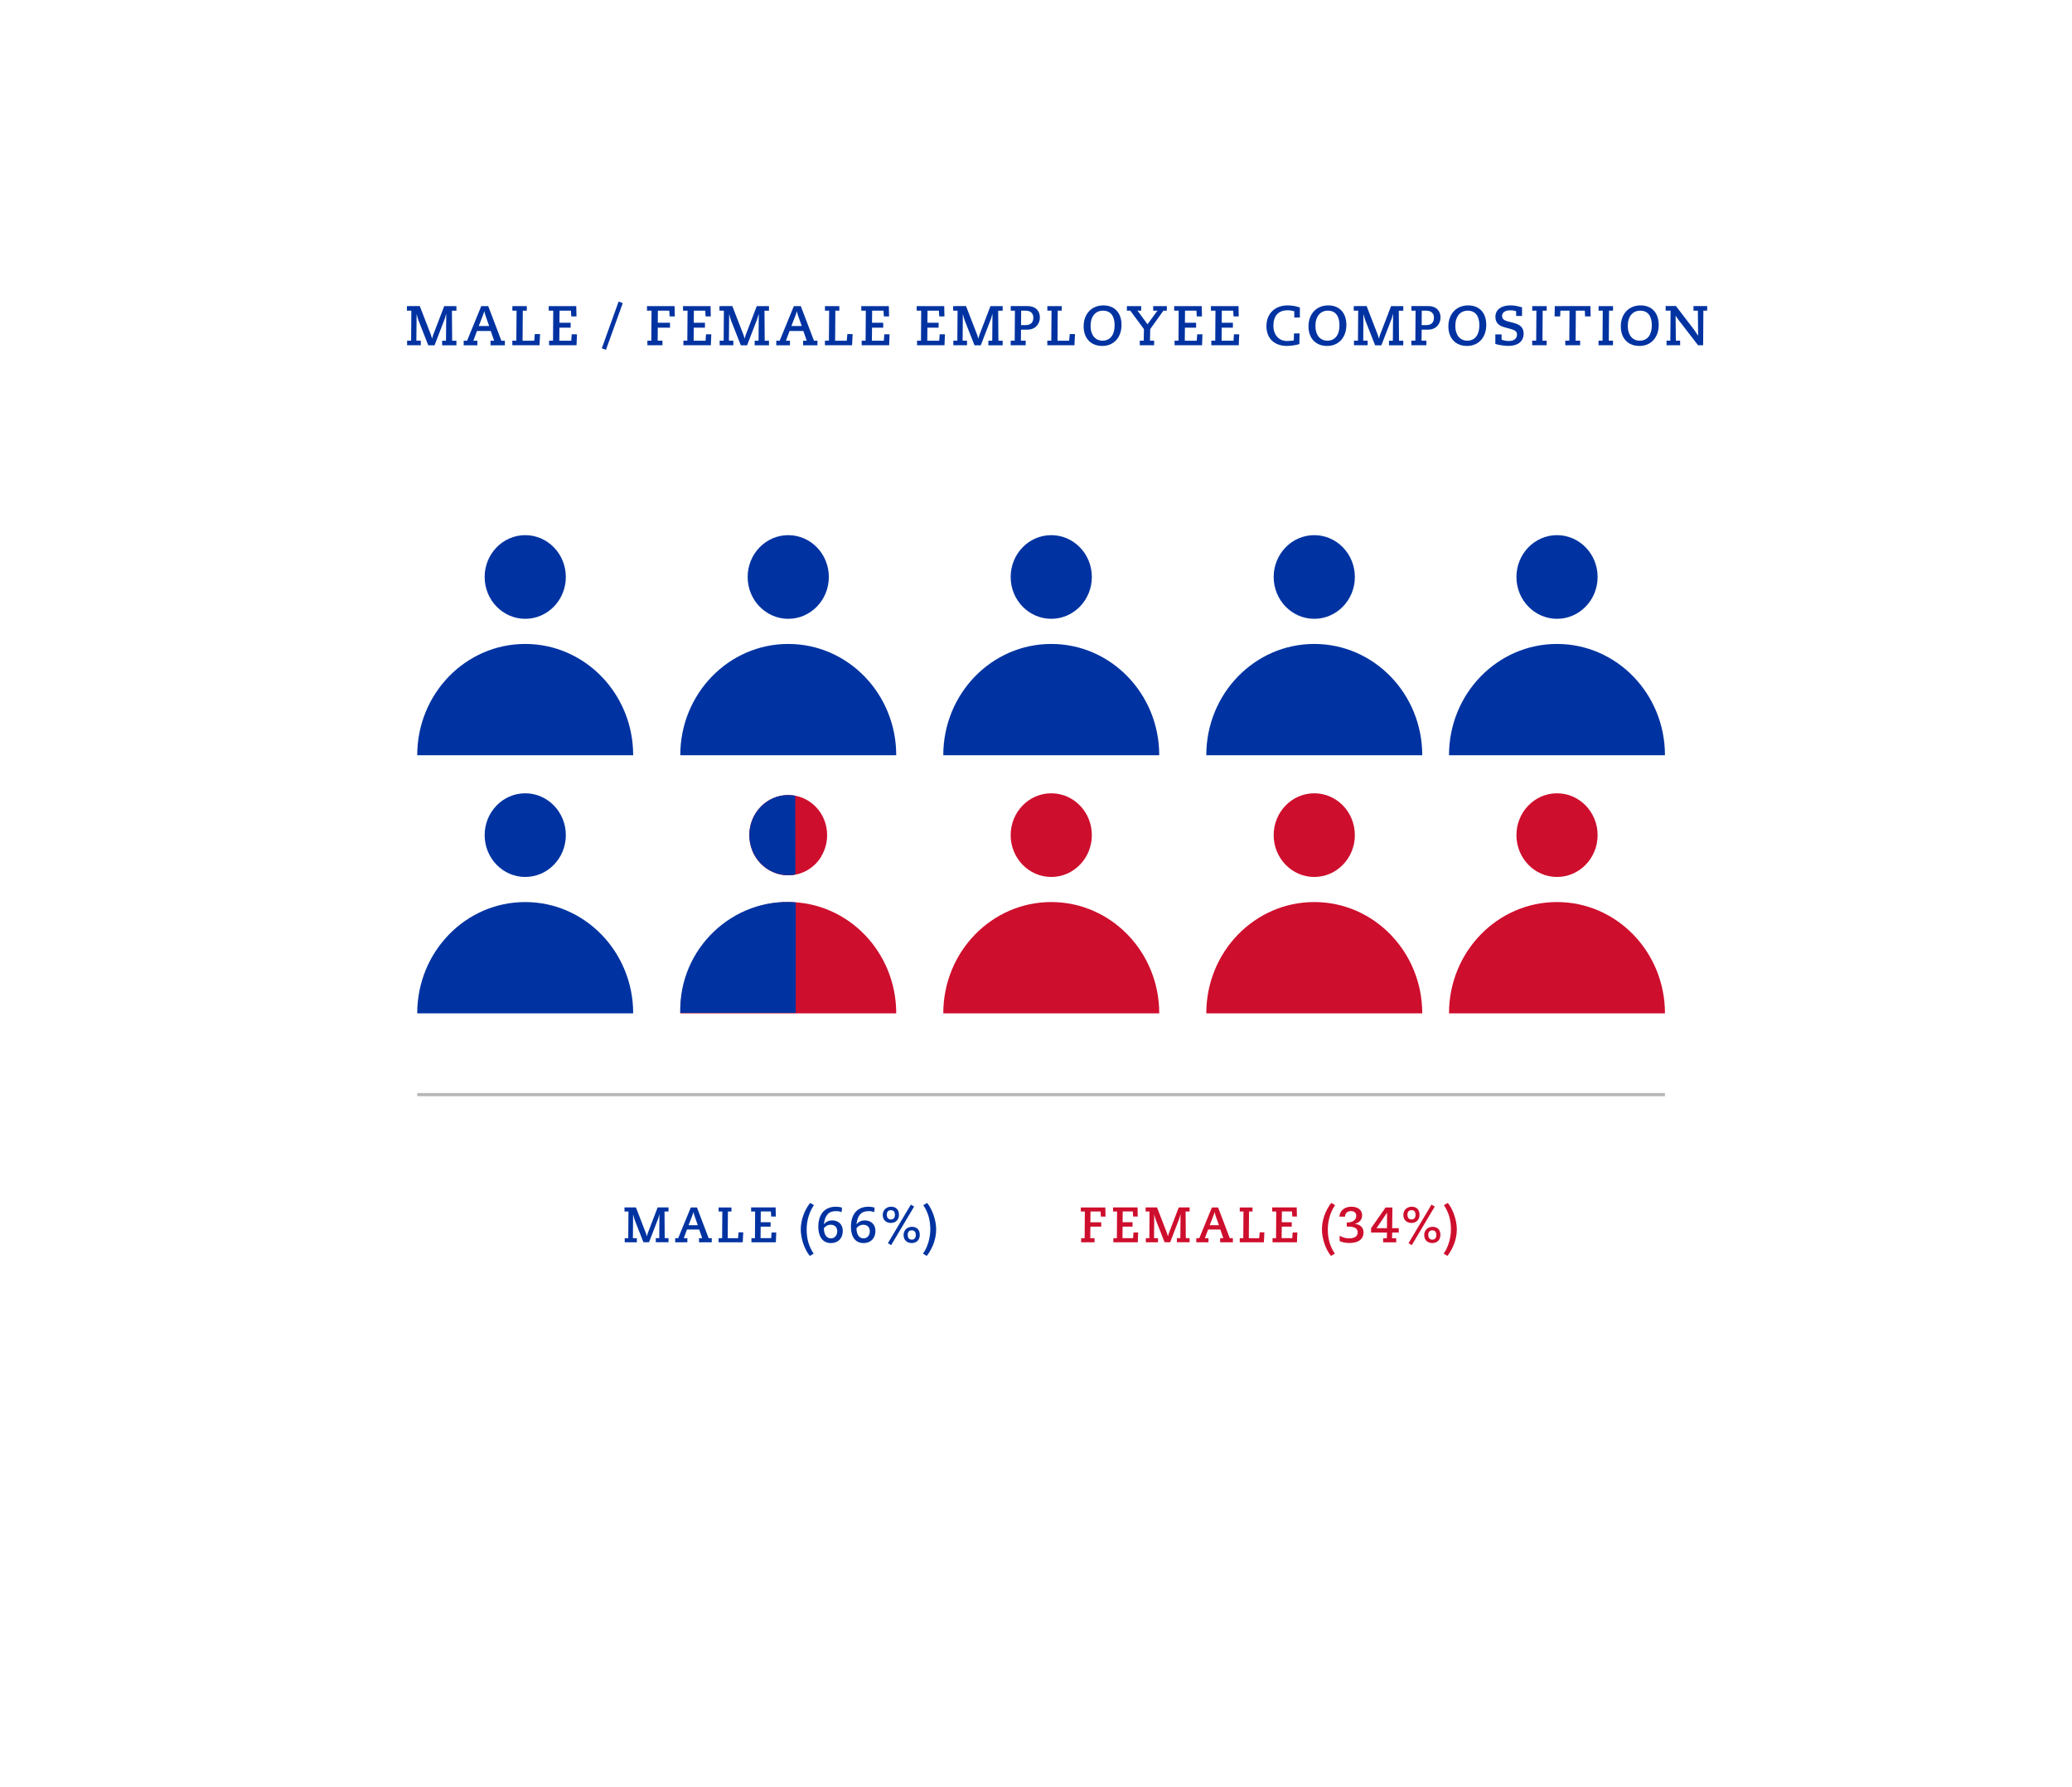<?xml version="1.0" encoding="utf-8"?>
<!-- Generator: Adobe Illustrator 24.0.2, SVG Export Plug-In . SVG Version: 6.00 Build 0)  -->
<svg version="1.1" id="Layer_1" xmlns="http://www.w3.org/2000/svg" xmlns:xlink="http://www.w3.org/1999/xlink" x="0px" y="0px"
	 viewBox="0 0 535 461.39" style="enable-background:new 0 0 535 461.39;" xml:space="preserve">
<style type="text/css">
	.st0{fill:#0033A1;}
	.st1{fill:#CE0E2D;}
	.st2{clip-path:url(#SVGID_2_);fill:#CE0E2D;}
	.st3{clip-path:url(#SVGID_2_);fill:#0033A1;}
	.st4{opacity:0.5;}
	.st5{clip-path:url(#SVGID_4_);fill:none;stroke:#6D6E71;stroke-width:0.803;stroke-miterlimit:10;}
	.st6{fill:none;stroke:#D1D3D4;stroke-width:0.874;}
	.st7{fill:#939598;}
	.st8{fill:none;stroke:#D1D3D4;stroke-width:0.816;stroke-miterlimit:10;}
	.st9{fill:none;stroke:#0033A1;stroke-width:4.897;stroke-miterlimit:10;}
	.st10{fill:#BCBEC0;}
	.st11{fill:none;stroke:#BCBEC0;stroke-width:4.897;stroke-miterlimit:10;}
	.st12{fill:#6D6E71;}
	.st13{fill:none;stroke:#6D6E71;stroke-width:4.897;stroke-miterlimit:10;}
	.st14{fill:#A7A9AC;}
	.st15{clip-path:url(#SVGID_6_);fill:none;stroke:#6D6E71;stroke-width:0.803;stroke-miterlimit:10;}
	.st16{clip-path:url(#SVGID_8_);fill:none;stroke:#6D6E71;stroke-width:0.803;stroke-miterlimit:10;}
	.st17{clip-path:url(#SVGID_10_);fill:none;stroke:#6D6E71;stroke-width:0.803;stroke-miterlimit:10;}
</style>
<g>
	<g>
		<path class="st0" d="M146.1,148.97c0,5.96-4.69,10.8-10.48,10.8c-5.79,0-10.48-4.84-10.48-10.8c0-5.96,4.69-10.8,10.48-10.8
			C141.4,138.17,146.1,143.01,146.1,148.97"/>
		<path class="st0" d="M163.49,194.99c0-15.87-12.48-28.73-27.88-28.73c-15.4,0-27.88,12.86-27.88,28.73H163.49z"/>
		<path class="st0" d="M214.01,148.97c0,5.96-4.69,10.8-10.48,10.8c-5.79,0-10.48-4.84-10.48-10.8c0-5.96,4.69-10.8,10.48-10.8
			C209.32,138.17,214.01,143.01,214.01,148.97"/>
		<path class="st0" d="M231.41,194.99c0-15.87-12.48-28.73-27.88-28.73s-27.88,12.86-27.88,28.73H231.41z"/>
		<path class="st0" d="M281.92,148.97c0,5.96-4.69,10.8-10.48,10.8c-5.79,0-10.48-4.84-10.48-10.8c0-5.96,4.69-10.8,10.48-10.8
			C277.23,138.17,281.92,143.01,281.92,148.97"/>
		<path class="st0" d="M299.32,194.99c0-15.87-12.48-28.73-27.88-28.73c-15.4,0-27.88,12.86-27.88,28.73H299.32z"/>
		<path class="st0" d="M349.83,148.97c0,5.96-4.69,10.8-10.48,10.8c-5.79,0-10.48-4.84-10.48-10.8c0-5.96,4.69-10.8,10.48-10.8
			C345.14,138.17,349.83,143.01,349.83,148.97"/>
		<path class="st0" d="M367.23,194.99c0-15.87-12.48-28.73-27.88-28.73s-27.88,12.86-27.88,28.73H367.23z"/>
		<path class="st0" d="M146.1,215.62c0,5.96-4.69,10.8-10.48,10.8c-5.79,0-10.48-4.84-10.48-10.8c0-5.96,4.69-10.8,10.48-10.8
			C141.4,204.82,146.1,209.65,146.1,215.62"/>
		<path class="st0" d="M163.49,261.63c0-15.87-12.48-28.73-27.88-28.73c-15.4,0-27.88,12.86-27.88,28.73H163.49z"/>
		<path class="st1" d="M231.41,261.63c0-15.87-12.48-28.73-27.88-28.73s-27.88,12.86-27.88,28.73H231.41z"/>
		<path class="st1" d="M281.92,215.62c0,5.96-4.69,10.8-10.48,10.8c-5.79,0-10.48-4.84-10.48-10.8c0-5.96,4.69-10.8,10.48-10.8
			C277.23,204.82,281.92,209.65,281.92,215.62"/>
		<path class="st1" d="M299.32,261.63c0-15.87-12.48-28.73-27.88-28.73c-15.4,0-27.88,12.86-27.88,28.73H299.32z"/>
		<path class="st1" d="M349.83,215.62c0,5.96-4.69,10.8-10.48,10.8c-5.79,0-10.48-4.84-10.48-10.8c0-5.96,4.69-10.8,10.48-10.8
			C345.14,204.82,349.83,209.65,349.83,215.62"/>
		<path class="st1" d="M367.23,261.63c0-15.87-12.48-28.73-27.88-28.73s-27.88,12.86-27.88,28.73H367.23z"/>
		<path class="st0" d="M412.51,148.97c0,5.96-4.69,10.8-10.48,10.8c-5.79,0-10.48-4.84-10.48-10.8c0-5.96,4.69-10.8,10.48-10.8
			C407.81,138.17,412.51,143.01,412.51,148.97"/>
		<path class="st0" d="M429.9,194.99c0-15.87-12.48-28.73-27.88-28.73c-15.4,0-27.88,12.86-27.88,28.73H429.9z"/>
		<path class="st1" d="M412.51,215.62c0,5.96-4.69,10.8-10.48,10.8c-5.79,0-10.48-4.84-10.48-10.8c0-5.96,4.69-10.8,10.48-10.8
			C407.81,204.82,412.51,209.65,412.51,215.62"/>
		<path class="st1" d="M429.9,261.63c0-15.87-12.48-28.73-27.88-28.73c-15.4,0-27.88,12.86-27.88,28.73H429.9z"/>
		<path class="st0" d="M205.46,232.97c-16.12-1.32-30.24,11.9-29.81,28.55h29.81V232.97z"/>
		<path class="st1" d="M213.57,215.62c0,5.72-4.5,10.35-10.05,10.35s-10.05-4.63-10.05-10.35c0-5.72,4.5-10.35,10.05-10.35
			S213.57,209.9,213.57,215.62"/>
	</g>
	<g>
		<defs>
			<path id="SVGID_1_" d="M193.48,215.62c0,5.72,4.5,10.35,10.05,10.35s10.05-4.63,10.05-10.35c0-5.72-4.5-10.35-10.05-10.35
				S193.48,209.9,193.48,215.62"/>
		</defs>
		<clipPath id="SVGID_2_">
			<use xlink:href="#SVGID_1_"  style="overflow:visible;"/>
		</clipPath>
		<path class="st2" d="M212.33,218.76c0,4.99-4.05,9.01-9.04,9.04c-4.84,0.03-9.01-4.04-9.04-9.04c-0.02-4.99,4.05-9.04,9.04-9.04
			C208.28,209.72,212.33,213.77,212.33,218.76"/>
		<path class="st3" d="M205.37,227.13l-0.03-22.22c0,0-12.4-1.4-13.25,11.22C191.53,224.29,199.03,228.67,205.37,227.13"/>
	</g>
	<path class="st0" d="M430.08,79.03v1.18h1.27l-0.06,7.75h-0.98v1.18h3.51v-1.18h-1.11l-0.06-6.42l0.03-0.03
		c0.19,0.35,0.51,0.82,0.74,1.11l5.03,6.52h1.31l0.06-8.94h0.98v-1.18h-3.53v1.18h1.13l0.06,6.49c-0.09-0.16-0.93-1.42-1.04-1.56
		l-4.69-6.12H430.08z M420.3,84.19c0-2.57,1.33-3.98,3.2-3.98c1.97,0,3.01,1.37,3.01,3.79c0,2.42-1.11,3.96-3.12,3.96
		C421.48,87.96,420.3,86.45,420.3,84.19 M423.61,78.85c-3.05,0-5.11,2.2-5.11,5.41c0,3.08,1.86,5.06,4.81,5.06
		c3.07,0,4.98-2.31,4.98-5.41C428.29,80.73,426.46,78.85,423.61,78.85 M412.76,79.03v1.18h1.08l-0.06,7.75h-1.03v1.18h3.73v-1.18
		h-1.08l0.06-7.75h1.03v-1.18H412.76z M401.46,79.03l-0.06,2.66h1.44l0.06-1.48h2.36l-0.06,7.75h-1.04v1.18H408v-1.18h-1.17
		l0.06-7.75h2.32l0.06,1.48h1.44l-0.06-2.66H401.46z M395.63,79.03v1.18h1.08l-0.06,7.75h-1.03v1.18h3.73v-1.18h-1.08l0.06-7.75
		h1.03v-1.18H395.63z M389.95,78.85c-2.3,0-3.83,1.1-3.83,2.96c0,1.35,0.72,2.23,2.23,2.65l1.77,0.49c1.04,0.29,1.58,0.61,1.58,1.43
		c0,1.1-0.85,1.66-2.14,1.66c-0.81,0-1.53-0.2-1.84-0.36v-1.34h-1.62v2.44c0.78,0.32,2.59,0.53,3.43,0.53
		c2.39,0,3.88-1.17,3.88-3.19c0-1.77-1.17-2.42-2.95-2.85c-1.53-0.38-2.62-0.57-2.62-1.69c0-0.85,0.71-1.46,2.14-1.46
		c0.77,0,1.29,0.15,1.5,0.25v1.21H393v-2.24C391.61,78.98,391.08,78.85,389.95,78.85z M375.77,84.19c0-2.57,1.33-3.98,3.2-3.98
		c1.97,0,3.01,1.37,3.01,3.79c0,2.42-1.11,3.96-3.12,3.96C376.96,87.96,375.77,86.45,375.77,84.19 M379.09,78.85
		c-3.05,0-5.11,2.2-5.11,5.41c0,3.08,1.86,5.06,4.81,5.06c3.07,0,4.97-2.31,4.97-5.41C383.77,80.73,381.94,78.85,379.09,78.85
		 M367.11,80.21h1.1c1.69,0,2.04,1.04,2.04,1.81c0,1.32-0.77,1.92-1.97,1.92h-1.2L367.11,80.21z M364.43,79.03v1.18h1.08l-0.06,7.75
		h-1.03v1.18h3.87v-1.18h-1.24l0.03-2.84h1.59c2.14,0,3.28-1.49,3.28-3.17c0-1.72-1.14-2.93-3.17-2.93H364.43z M349.55,79.03v1.18
		h1.14l-0.06,7.75h-1.03v1.18h3.53v-1.18h-1.14l0.06-6.81h0.03c0.2,0.77,0.29,1.17,0.48,1.64l2.5,6.36h1.62l2.6-6.75
		c0.15-0.39,0.26-0.87,0.38-1.3l0.04,0.03l-0.06,6.84h-1v1.18h3.69v-1.18h-1.1l-0.06-7.75h1.16v-1.18h-3.15l-2.89,7.53
		c-0.06,0.16-0.19,0.68-0.23,0.82h-0.03c-0.07-0.3-0.2-0.74-0.25-0.85l-2.91-7.51H349.55z M339.65,84.19c0-2.57,1.33-3.98,3.2-3.98
		c1.97,0,3.01,1.37,3.01,3.79c0,2.42-1.12,3.96-3.12,3.96C340.83,87.96,339.65,86.45,339.65,84.19 M342.96,78.85
		c-3.05,0-5.1,2.2-5.1,5.41c0,3.08,1.86,5.06,4.81,5.06c3.07,0,4.97-2.31,4.97-5.41C347.64,80.73,345.81,78.85,342.96,78.85
		 M332.48,78.85c-3.34,0-5.48,2.18-5.48,5.34c0,3.1,1.94,5.13,5.35,5.13c1.1,0,2.59-0.29,3.15-0.48l0.06-2.76h-1.44l-0.06,1.82
		c-0.4,0.07-1.14,0.14-1.79,0.14c-2.04,0-3.47-1.58-3.47-3.92c0-2.52,1.23-4.01,3.67-4.01c0.55,0,0.75,0.01,1.72,0.25v1.62h1.44
		V79.4C334.95,79.13,333.74,78.85,332.48,78.85 M312.67,79.03v1.18h1.17l-0.06,7.75h-1.01v1.18h7.08l0.12-2.83h-1.36l-0.11,1.65
		h-3.08l0.03-3.36h2.89v-1.27h-2.89l0.03-3.12h2.94l0.09,1.48h1.34l-0.06-2.66H312.67z M303.18,79.03v1.18h1.17l-0.06,7.75h-1.01
		v1.18h7.09l0.11-2.83h-1.36l-0.12,1.65h-3.08l0.03-3.36h2.89v-1.27h-2.89l0.03-3.12h2.94l0.09,1.48h1.34l-0.06-2.66H303.18z
		 M290.97,79.03v1.18h0.88l3.52,4.76l-0.06,2.99h-1.01v1.18h3.7v-1.18h-1.07l0.06-2.99l3.41-4.76h0.89v-1.18h-3.53v1.18h1.14
		c-0.13,0.13-0.22,0.22-0.29,0.33l-2.3,3.17h-0.03l-2.37-3.24c-0.06-0.07-0.13-0.16-0.23-0.26h0.98v-1.18H290.97z M281.59,84.19
		c0-2.57,1.33-3.98,3.2-3.98c1.97,0,3.01,1.37,3.01,3.79c0,2.42-1.12,3.96-3.12,3.96C282.78,87.96,281.59,86.45,281.59,84.19
		 M284.9,78.85c-3.05,0-5.1,2.2-5.1,5.41c0,3.08,1.86,5.06,4.81,5.06c3.07,0,4.97-2.31,4.97-5.41
		C289.59,80.73,287.75,78.85,284.9,78.85 M270.43,79.03v1.18h1.08l-0.06,7.75h-1.03v1.18h7.01l0.14-2.89h-1.36l-0.15,1.71h-3.01
		l0.06-7.75h1.03v-1.18H270.43z M263.67,80.21h1.1c1.69,0,2.04,1.04,2.04,1.81c0,1.32-0.77,1.92-1.97,1.92h-1.2L263.67,80.21z
		 M260.98,79.03v1.18h1.08l-0.06,7.75h-1.03v1.18h3.87v-1.18h-1.24l0.03-2.84h1.59c2.14,0,3.28-1.49,3.28-3.17
		c0-1.72-1.14-2.93-3.17-2.93H260.98z M246.11,79.03v1.18h1.14l-0.06,7.75h-1.03v1.18h3.53v-1.18h-1.14l0.06-6.81h0.03
		c0.2,0.77,0.29,1.17,0.48,1.64l2.5,6.36h1.62l2.6-6.75c0.14-0.39,0.26-0.87,0.38-1.3l0.04,0.03l-0.06,6.84h-1v1.18h3.69v-1.18h-1.1
		l-0.06-7.75h1.16v-1.18h-3.15l-2.89,7.53c-0.06,0.16-0.19,0.68-0.23,0.82h-0.03c-0.07-0.3-0.2-0.74-0.25-0.85l-2.91-7.51H246.11z
		 M236.69,79.03v1.18h1.17l-0.06,7.75h-1.01v1.18h7.08l0.12-2.83h-1.36l-0.12,1.65h-3.08l0.03-3.36h2.89v-1.27h-2.89l0.03-3.12h2.94
		l0.09,1.48h1.34l-0.06-2.66H236.69z M222.39,79.03v1.18h1.17l-0.06,7.75h-1.01v1.18h7.09l0.11-2.83h-1.36l-0.12,1.65h-3.08
		l0.03-3.36h2.89v-1.27h-2.89l0.03-3.12h2.94l0.09,1.48h1.34l-0.06-2.66H222.39z M213.01,79.03v1.18h1.08l-0.06,7.75h-1.03v1.18
		h7.01l0.14-2.89h-1.36l-0.15,1.71h-3.01l0.06-7.75h1.03v-1.18H213.01z M205.75,80.38c0.06,0.27,0.13,0.54,0.26,0.93l1,2.86h-2.67
		l1.14-2.94c0.11-0.29,0.19-0.56,0.25-0.85H205.75z M204.98,79.03l-3.67,8.94h-0.87v1.18h3.53v-1.18h-1.04l0.94-2.52h3.56l0.87,2.52
		h-0.93v1.18h3.7v-1.18h-0.9l-3.4-8.94H204.98z M185.77,79.03v1.18h1.14l-0.06,7.75h-1.03v1.18h3.53v-1.18h-1.14l0.06-6.81h0.03
		c0.2,0.77,0.29,1.17,0.48,1.64l2.5,6.36h1.62l2.6-6.75c0.14-0.39,0.26-0.87,0.38-1.3l0.04,0.03l-0.06,6.84h-1v1.18h3.69v-1.18h-1.1
		l-0.06-7.75h1.16v-1.18h-3.15l-2.89,7.53c-0.06,0.16-0.19,0.68-0.23,0.82h-0.03c-0.07-0.3-0.2-0.74-0.25-0.85l-2.91-7.51H185.77z
		 M176.36,79.03v1.18h1.17l-0.06,7.75h-1.01v1.18h7.08l0.12-2.83h-1.36l-0.12,1.65h-3.08l0.03-3.36h2.89v-1.27h-2.89l0.03-3.12h2.94
		l0.09,1.48h1.34l-0.06-2.66H176.36z M167.06,79.03v1.18h1.17l-0.06,7.75h-1.01v1.18h3.89v-1.18h-1.24l0.03-3.36h3.16v-1.27h-3.16
		l0.03-3.12h2.94l0.09,1.48h1.34l-0.06-2.66H167.06z M159.73,77.86l-4.34,12.06l1.07,0.4l4.34-12.06L159.73,77.86z M141.68,79.03
		v1.18h1.17l-0.06,7.75h-1.01v1.18h7.08l0.12-2.83h-1.36l-0.12,1.65h-3.08l0.03-3.36h2.89v-1.27h-2.89l0.03-3.12h2.94l0.09,1.48
		h1.34l-0.06-2.66H141.68z M132.3,79.03v1.18h1.08l-0.06,7.75h-1.03v1.18h7.01l0.15-2.89h-1.36l-0.15,1.71h-3.01l0.06-7.75h1.03
		v-1.18H132.3z M125.04,80.38c0.06,0.27,0.13,0.54,0.26,0.93l1,2.86h-2.68l1.14-2.94c0.12-0.29,0.19-0.56,0.25-0.85H125.04z
		 M124.27,79.03l-3.67,8.94h-0.87v1.18h3.53v-1.18h-1.04l0.94-2.52h3.56l0.87,2.52h-0.93v1.18h3.7v-1.18h-0.9l-3.4-8.94H124.27z
		 M105.07,79.03v1.18h1.14l-0.06,7.75h-1.03v1.18h3.53v-1.18h-1.14l0.06-6.81h0.03c0.2,0.77,0.29,1.17,0.48,1.64l2.5,6.36h1.62
		l2.6-6.75c0.15-0.39,0.26-0.87,0.38-1.3l0.04,0.03l-0.06,6.84h-1v1.18h3.69v-1.18h-1.1l-0.06-7.75h1.16v-1.18h-3.15l-2.89,7.53
		c-0.06,0.16-0.19,0.68-0.23,0.82h-0.03c-0.07-0.3-0.2-0.74-0.25-0.85l-2.91-7.51H105.07z"/>
	<path class="st1" d="M372.83,311.16c1.27,1.9,1.81,3.88,1.81,6.25c0,2.22-0.71,4.63-1.88,6.27l0.98,0.58
		c1.59-2.09,2.42-4.54,2.42-6.84c0-2.35-0.95-5.14-2.33-6.84L372.83,311.16z M368.79,318.8c0-0.71,0.37-1.14,1.03-1.14
		c0.78,0,1.05,0.51,1.05,1.2c0,0.72-0.32,1.2-1.04,1.2S368.79,319.53,368.79,318.8 M369.9,316.75c-1.26,0-2.16,0.91-2.16,2.11
		c0,1.29,0.85,2.08,2.09,2.08c1.27,0,2.09-0.82,2.09-2.11C371.93,317.51,371.15,316.75,369.9,316.75 M363.41,313.6
		c0-0.71,0.37-1.15,1.03-1.15c0.79,0,1.06,0.51,1.06,1.2c0,0.72-0.32,1.2-1.04,1.2C363.73,314.85,363.41,314.34,363.41,313.6
		 M364.51,311.56c-1.26,0-2.16,0.91-2.16,2.11c0,1.29,0.85,2.08,2.09,2.08c1.27,0,2.09-0.82,2.09-2.11
		C366.54,312.32,365.76,311.56,364.51,311.56 M369.62,311.02l-5.93,9.96l0.84,0.5l5.93-9.96L369.62,311.02z M358.15,313.15
		l-0.03,3.95H356c-0.19,0-0.39,0.01-0.58,0.03l2.7-4L358.15,313.15z M357.77,311.75l-3.75,5.35v1.13h4.1l-0.03,1.47h-0.95v1.05h3.37
		v-1.05h-1.07l0.03-1.47h1.7v-1.13h-1.7l0.05-5.35H357.77z M348.94,311.56c-1.88,0-3.02,1.12-3.1,2.56h1.44
		c0.04-0.87,0.62-1.43,1.56-1.43c0.82,0,1.35,0.45,1.35,1.21c0,1.07-0.89,1.74-2.39,1.74h-0.06v1.05h0.4c1.8,0,2.42,0.59,2.42,1.49
		c0,1.01-0.78,1.55-2.19,1.55c-0.96,0-1.52-0.18-2.47-0.67v1.37c0.84,0.37,1.58,0.5,2.55,0.5c2.3,0,3.62-1,3.62-2.75
		c0-1.2-0.8-2.06-2.25-2.18v-0.03c1.14-0.26,1.89-1.03,1.89-2.19C351.7,312.45,350.68,311.56,348.94,311.56 M343.74,310.58
		c-1.52,1.91-2.41,4.5-2.41,6.84c0,2.35,0.96,5.18,2.33,6.84l1-0.58c-1.29-1.94-1.81-3.9-1.81-6.25c0-2.22,0.65-4.52,1.88-6.27
		L343.74,310.58z M328.49,311.75v1.05h1.04l-0.05,6.89h-0.9v1.05h6.3l0.1-2.52h-1.21l-0.1,1.46h-2.74l0.03-2.98h2.57v-1.13h-2.57
		l0.03-2.78h2.61l0.08,1.31h1.19l-0.05-2.36H328.49z M320.11,311.75v1.05h0.96l-0.05,6.89h-0.91v1.05h6.23l0.13-2.57h-1.21
		l-0.13,1.52h-2.68l0.05-6.89h0.91v-1.05H320.11z M313.61,312.96c0.05,0.25,0.12,0.48,0.23,0.82l0.89,2.55h-2.38l1.02-2.61
		c0.1-0.26,0.17-0.5,0.22-0.76H313.61z M312.92,311.75l-3.26,7.94h-0.77v1.05h3.14v-1.05h-0.93l0.84-2.24h3.16l0.77,2.24h-0.82v1.05
		h3.29v-1.05h-0.8l-3.02-7.94H312.92z M295.81,311.75v1.05h1.01l-0.05,6.89h-0.91v1.05H299v-1.05h-1.02l0.05-6.06h0.03
		c0.18,0.68,0.26,1.04,0.42,1.45l2.22,5.65h1.44l2.31-6c0.13-0.35,0.23-0.77,0.33-1.16l0.04,0.03l-0.05,6.08h-0.89v1.05h3.28v-1.05
		h-0.98l-0.05-6.89h1.03v-1.05h-2.8l-2.57,6.7c-0.05,0.14-0.17,0.6-0.21,0.73h-0.03c-0.06-0.27-0.18-0.66-0.22-0.76l-2.58-6.67
		H295.81z M287.39,311.75v1.05h1.04l-0.05,6.89h-0.9v1.05h6.3l0.1-2.52h-1.21l-0.1,1.46h-2.74l0.03-2.98h2.57v-1.13h-2.57l0.03-2.78
		h2.61l0.08,1.31h1.19l-0.05-2.36H287.39z M279.07,311.75v1.05h1.04l-0.05,6.89h-0.9v1.05h3.46v-1.05h-1.11l0.03-2.98h2.8v-1.13
		h-2.8l0.03-2.78h2.61l0.08,1.31h1.19l-0.05-2.36H279.07z"/>
	<path class="st0" d="M238.4,311.16c1.27,1.9,1.81,3.88,1.81,6.25c0,2.22-0.71,4.63-1.88,6.27l0.98,0.58
		c1.59-2.09,2.41-4.54,2.41-6.84c0-2.35-0.95-5.14-2.33-6.84L238.4,311.16z M234.37,318.8c0-0.71,0.37-1.14,1.03-1.14
		c0.78,0,1.06,0.51,1.06,1.2c0,0.72-0.32,1.2-1.04,1.2C234.69,320.05,234.37,319.53,234.37,318.8 M235.47,316.75
		c-1.26,0-2.16,0.91-2.16,2.11c0,1.29,0.85,2.08,2.09,2.08c1.27,0,2.09-0.82,2.09-2.11C237.5,317.51,236.72,316.75,235.47,316.75
		 M228.98,313.6c0-0.71,0.37-1.15,1.03-1.15c0.78,0,1.06,0.51,1.06,1.2c0,0.72-0.32,1.2-1.04,1.2
		C229.3,314.85,228.98,314.34,228.98,313.6 M230.09,311.56c-1.26,0-2.16,0.91-2.16,2.11c0,1.29,0.85,2.08,2.09,2.08
		c1.27,0,2.09-0.82,2.09-2.11C232.12,312.32,231.34,311.56,230.09,311.56 M235.19,311.02l-5.93,9.96l0.84,0.5l5.93-9.96
		L235.19,311.02z M221.15,317.09c0.5-0.58,1.03-0.88,1.76-0.88c1.04,0,1.68,0.67,1.68,1.68c0,1.07-0.64,1.84-1.61,1.84
		C221.83,319.74,221.15,318.73,221.15,317.09 M224.26,311.56c-2.94,0-4.55,1.98-4.55,5.21c0,2.46,1.1,4.18,3.24,4.18
		c1.89,0,3.09-1.23,3.09-3.15c0-1.65-1.11-2.71-2.76-2.71c-0.82,0-1.54,0.32-2.1,0.98l-0.03-0.03c0.31-2.33,1.24-3.34,3.13-3.34
		c0.58,0,0.92,0.08,1.45,0.24l0.1-1.13C225.43,311.65,224.76,311.56,224.26,311.56 M212.73,317.09c0.5-0.58,1.03-0.88,1.76-0.88
		c1.04,0,1.69,0.67,1.69,1.68c0,1.07-0.64,1.84-1.61,1.84C213.41,319.74,212.73,318.73,212.73,317.09 M215.84,311.56
		c-2.94,0-4.55,1.98-4.55,5.21c0,2.46,1.11,4.18,3.24,4.18c1.89,0,3.08-1.23,3.08-3.15c0-1.65-1.1-2.71-2.76-2.71
		c-0.82,0-1.54,0.32-2.09,0.98l-0.03-0.03c0.31-2.33,1.24-3.34,3.13-3.34c0.58,0,0.92,0.08,1.45,0.24l0.1-1.13
		C217.01,311.65,216.34,311.56,215.84,311.56 M209.18,310.58c-1.52,1.91-2.42,4.5-2.42,6.84c0,2.35,0.96,5.18,2.33,6.84l1-0.58
		c-1.29-1.94-1.81-3.9-1.81-6.25c0-2.22,0.66-4.52,1.88-6.27L209.18,310.58z M193.94,311.75v1.05h1.04l-0.05,6.89h-0.9v1.05h6.3
		l0.1-2.52h-1.21l-0.1,1.46h-2.74l0.03-2.98h2.57v-1.13h-2.57l0.03-2.78h2.61l0.08,1.31h1.19l-0.05-2.36H193.94z M185.55,311.75
		v1.05h0.96l-0.05,6.89h-0.91v1.05h6.23l0.13-2.57h-1.21l-0.13,1.52h-2.67l0.05-6.89h0.91v-1.05H185.55z M179.05,312.96
		c0.05,0.25,0.12,0.48,0.23,0.82l0.89,2.55h-2.38l1.01-2.61c0.1-0.26,0.17-0.5,0.22-0.76H179.05z M178.37,311.75l-3.26,7.94h-0.77
		v1.05h3.14v-1.05h-0.93l0.83-2.24h3.16l0.77,2.24h-0.82v1.05h3.29v-1.05h-0.8l-3.02-7.94H178.37z M161.25,311.75v1.05h1.02
		l-0.05,6.89h-0.91v1.05h3.13v-1.05h-1.02l0.05-6.06h0.03c0.18,0.68,0.26,1.04,0.42,1.45l2.22,5.65h1.44l2.32-6
		c0.13-0.35,0.23-0.77,0.33-1.16l0.04,0.03l-0.05,6.08h-0.89v1.05h3.28v-1.05h-0.98l-0.05-6.89h1.03v-1.05h-2.8l-2.57,6.7
		c-0.05,0.14-0.17,0.6-0.21,0.73h-0.03c-0.06-0.27-0.18-0.66-0.22-0.76l-2.58-6.67H161.25z"/>
	<g class="st4">
		<g>
			<defs>
				<rect id="SVGID_3_" x="94.19" y="264.8" width="337.65" height="35.65"/>
			</defs>
			<clipPath id="SVGID_4_">
				<use xlink:href="#SVGID_3_"  style="overflow:visible;"/>
			</clipPath>
			<line class="st5" x1="107.74" y1="282.62" x2="429.9" y2="282.62"/>
		</g>
	</g>
</g>
</svg>
